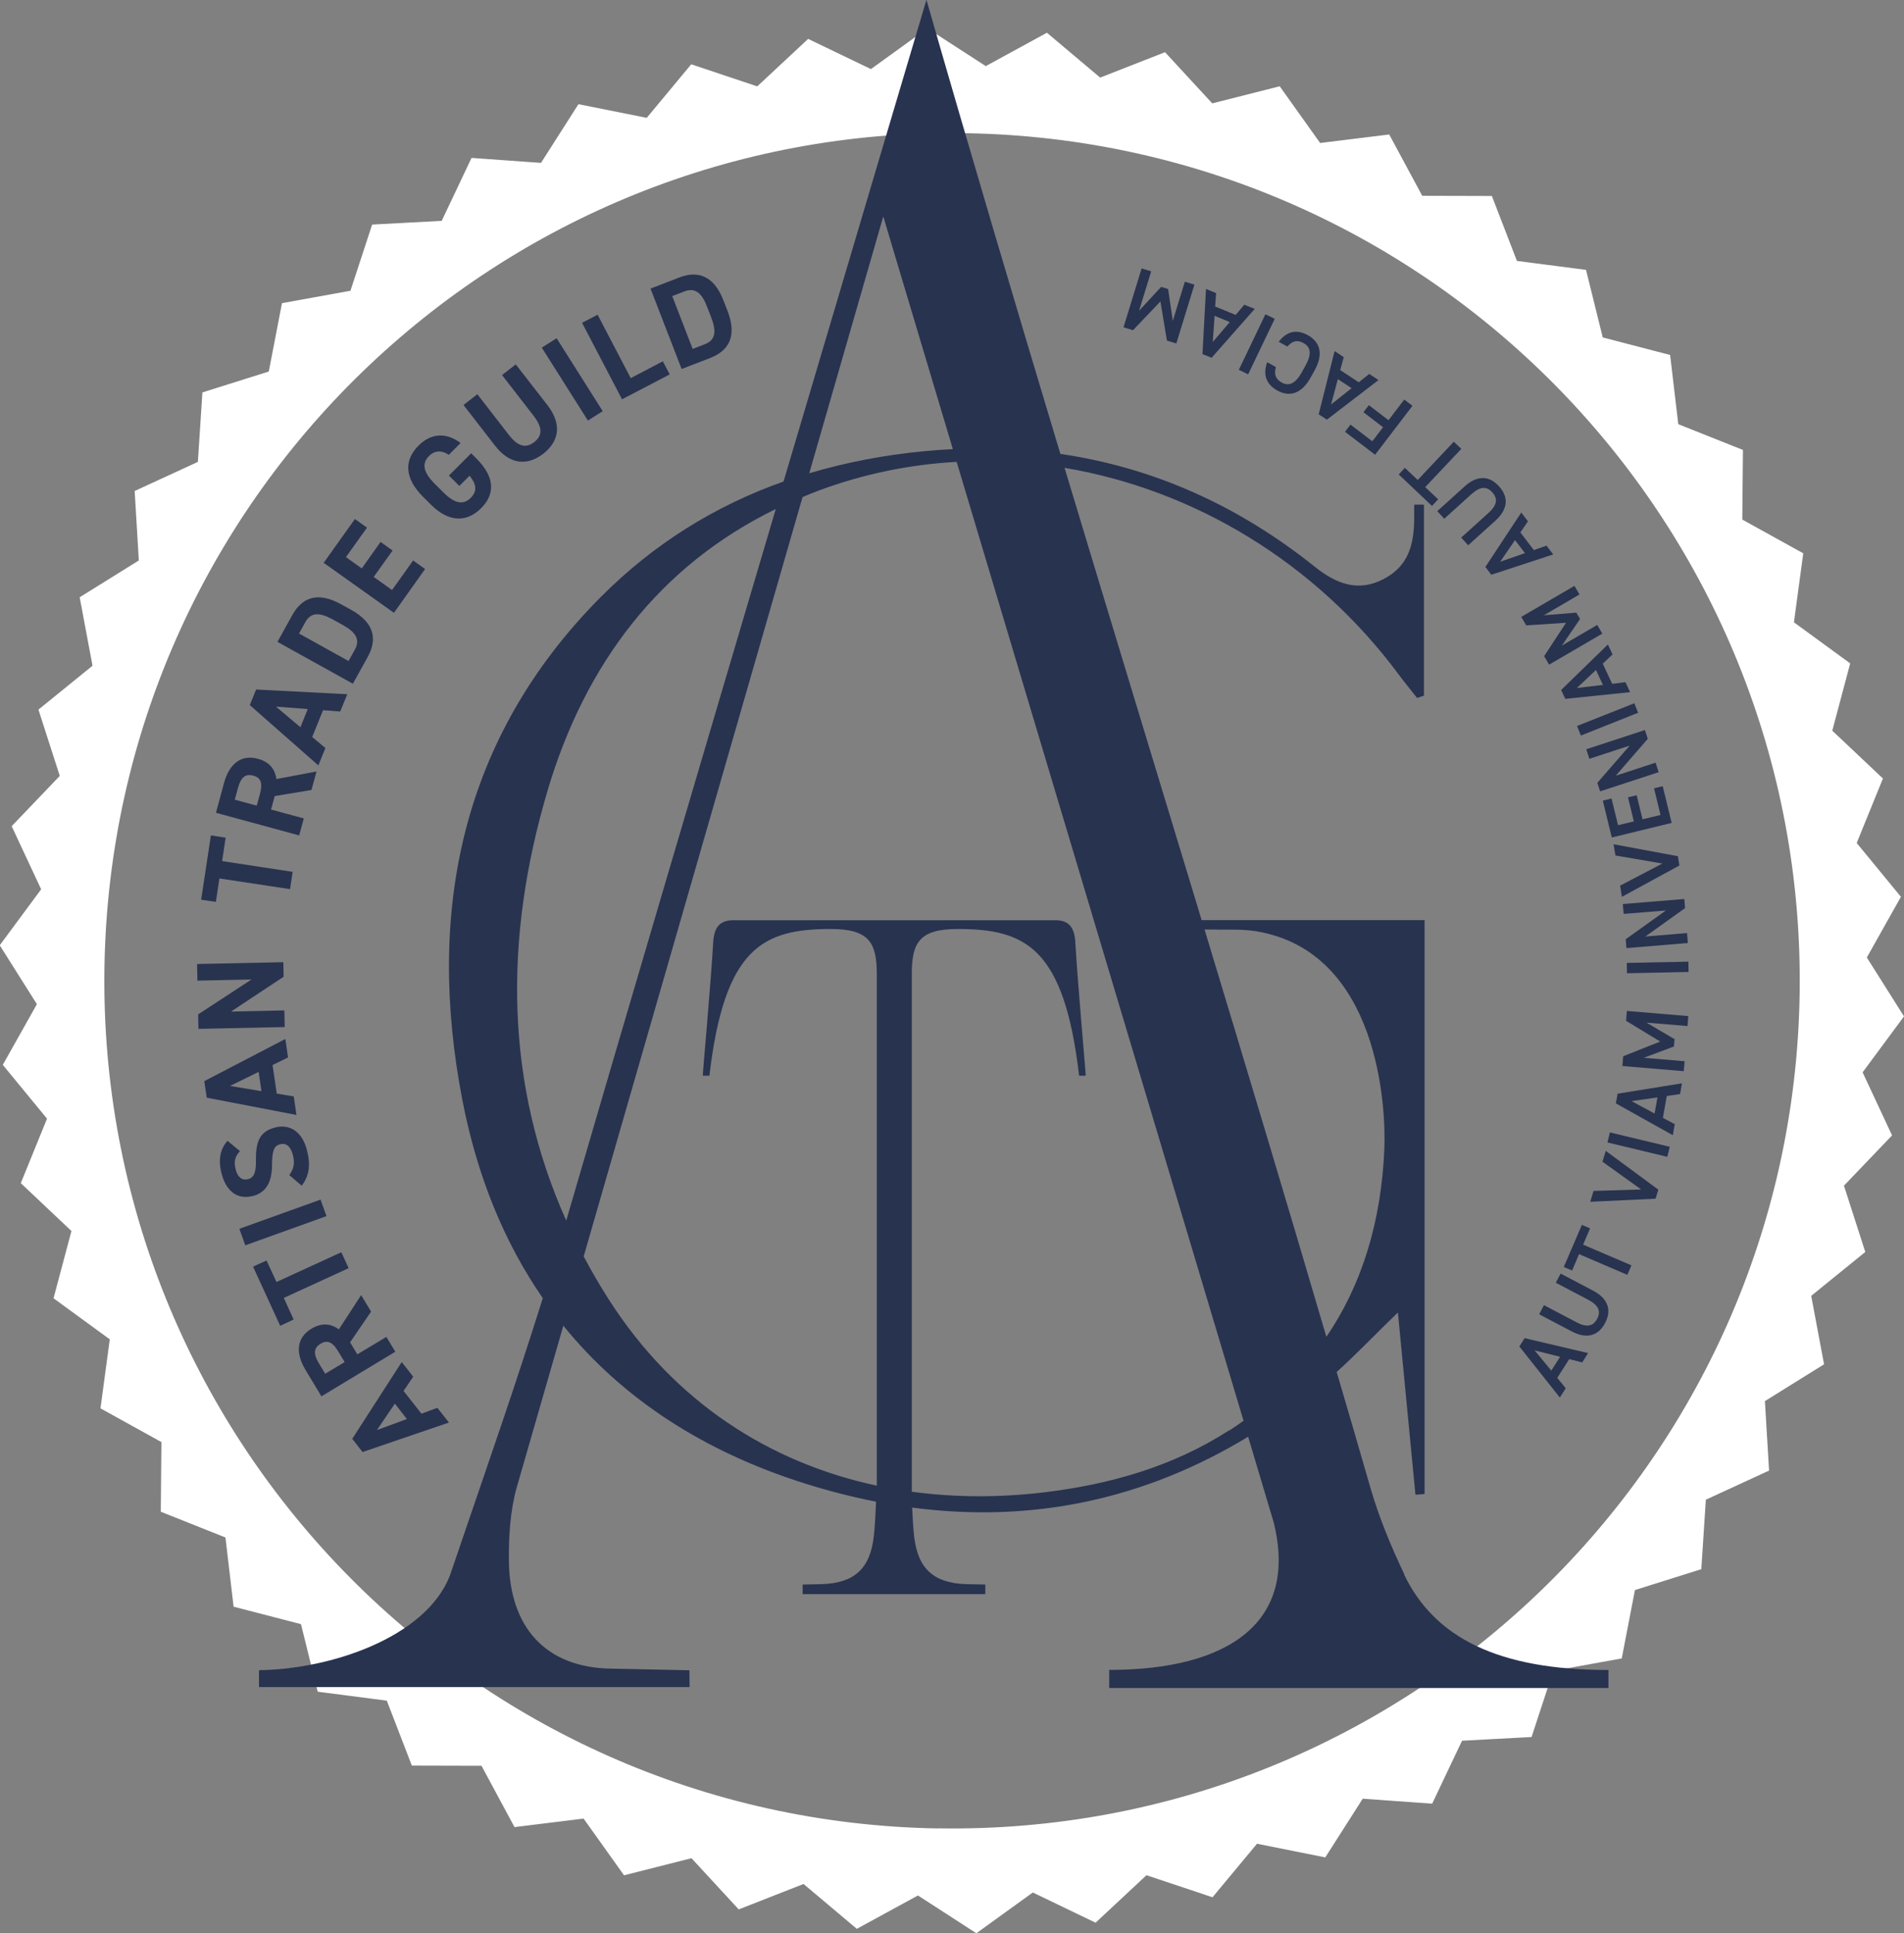<?xml version="1.0" encoding="UTF-8"?>
<svg id="Layer_2" xmlns="http://www.w3.org/2000/svg" viewBox="0 0 210.53 213.76">
  <rect x="0" y="0" width="210.53" height="213.76" fill="#808080" stroke="none"/>
  <defs>
    <style>
      .cls-1 {
        fill: #fff;
      }

      .cls-2 {
        fill: #283350;
      }
    </style>
  </defs>
  <g id="seal">
    <path class="cls-1" d="M205.95,118.57l4.58-6.19-4.11-6.51,3.77-6.71-4.89-5.95,2.9-7.13-5.6-5.29,1.98-7.44-6.22-4.54,1.03-7.63-6.74-3.73.07-7.7-7.15-2.85-.9-7.65-7.45-1.94-1.85-7.47-7.64-.99-2.77-7.18-7.7-.02-3.65-6.78-7.64.94-4.47-6.27-7.46,1.89-5.22-5.66-7.17,2.81-5.89-4.96-6.76,3.69-6.46-4.18-6.24,4.51-6.94-3.34-5.63,5.25-7.3-2.44-4.92,5.92-7.55-1.51-4.14,6.49-7.68-.55-3.3,6.96-7.69.41-2.4,7.32-7.57,1.37-1.46,7.56-7.34,2.31-.5,7.68-6.99,3.22.46,7.68-6.54,4.07,1.42,7.57-5.98,4.85,2.36,7.33-5.32,5.56,3.26,6.98-4.58,6.19,4.11,6.51-3.77,6.71,4.89,5.95-2.9,7.13,5.6,5.29-1.98,7.44,6.22,4.54-1.03,7.63,6.74,3.73-.07,7.7,7.15,2.85.9,7.65,7.45,1.93,1.85,7.47,7.64.99,2.77,7.18,7.7.02,3.65,6.78,7.64-.94,4.47,6.27,7.46-1.89,5.22,5.66,7.17-2.81,5.89,4.96,6.76-3.69,6.46,4.18,6.24-4.51,6.94,3.34,5.63-5.25,7.3,2.44,4.92-5.92,7.55,1.51,4.14-6.49,7.68.55,3.3-6.96,7.69-.41,2.4-7.32,7.57-1.37,1.46-7.56,7.34-2.31.5-7.68,6.99-3.22-.46-7.68,6.54-4.07-1.42-7.57,5.98-4.85-2.36-7.33,5.32-5.56-3.26-6.98ZM103.74,202.17c-51.76-.85-93.03-43.49-92.19-95.25C12.4,55.16,55.04,13.89,106.8,14.73c51.76.85,93.03,43.49,92.19,95.25s-43.49,93.03-95.25,92.18Z"/>
    <g>
      <path class="cls-2" d="M172.48,154.53l-4.48-5.65.58-.92,7.02,1.65-.65,1.03-1.44-.36-1.32,2.07.94,1.15-.66,1.03ZM171.53,151.55l.97-1.53-2.81-.71,1.84,2.24Z"/>
      <path class="cls-2" d="M172.56,140.82l3.58,1.88c1.78.94,2.04,2.25,1.34,3.58-.7,1.34-1.93,1.86-3.7.93l-3.59-1.89.53-1.01,3.59,1.89c1.15.61,1.85.45,2.29-.38.44-.83.17-1.49-.98-2.1l-3.59-1.89.53-1.01Z"/>
      <path class="cls-2" d="M174.9,135.43l.92.39-.77,1.8,5.34,2.29-.45,1.05-5.34-2.29-.77,1.81-.92-.39,2-4.65Z"/>
      <path class="cls-2" d="M176.21,131.68l5.26-.16-4.28-3.07.36-1.2,5.82,4.29-.31,1-7.22.34.36-1.2Z"/>
      <path class="cls-2" d="M184.63,126.8l-.27,1.11-6.62-1.59.27-1.11,6.62,1.59Z"/>
      <path class="cls-2" d="M184.97,125.52l-6.3-3.52.19-1.07,7.12-1.15-.21,1.19-1.47.21-.43,2.42,1.31.7-.21,1.2ZM182.95,123.13l.32-1.79-2.87.41,2.55,1.37Z"/>
      <path class="cls-2" d="M183.57,115.16l-3.77-2.29.09-1.09,6.79.57-.09,1.1-4.54-.38,3.11,1.83-.07.81-3.34,1.25,4.52.38-.09,1.1-6.79-.57.09-1.08,4.1-1.63Z"/>
      <path class="cls-2" d="M186.69,106.33l.02,1.14-6.81.14-.02-1.14,6.81-.14Z"/>
      <path class="cls-2" d="M179.45,99.96l6.79-.56.08,1.01-4.39,3.14,4.61-.38.09,1.1-6.79.56-.08-.98,4.44-3.18-4.67.38-.09-1.1Z"/>
      <path class="cls-2" d="M179.15,97.92l4.66-2.44-5.19-.89-.2-1.24,7.11,1.32.16,1.03-6.35,3.46-.2-1.24Z"/>
      <path class="cls-2" d="M177.22,88.53l.97-.24.72,2.95,1.75-.42-.65-2.66.96-.23.65,2.66,1.99-.48-.72-2.95.96-.23.99,4.06-6.62,1.61-.99-4.06Z"/>
      <path class="cls-2" d="M175.41,82.84l6.47-2.12.32.97-3.54,4.08,4.4-1.44.34,1.05-6.47,2.12-.31-.94,3.58-4.12-4.46,1.46-.34-1.05Z"/>
      <path class="cls-2" d="M180.71,77.75l.42,1.06-6.33,2.52-.42-1.06,6.33-2.51Z"/>
      <path class="cls-2" d="M180.26,76.53l-7.18.74-.46-.98,5.17-5.03.51,1.1-1.08,1.02,1.04,2.23,1.47-.18.52,1.11ZM177.24,75.73l-.77-1.65-2.11,1.99,2.88-.34Z"/>
      <path class="cls-2" d="M173.16,68.86l-4.4.29-.55-.94,5.88-3.43.56.95-3.94,2.3,3.59-.29.41.7-2.01,2.94,3.91-2.28.56.96-5.88,3.43-.55-.94,2.42-3.69Z"/>
      <path class="cls-2" d="M171.75,61.3l-6.85,2.25-.66-.86,3.97-6.02.74.97-.84,1.23,1.49,1.95,1.4-.49.74.97ZM168.62,61.16l-1.1-1.44-1.64,2.39,2.74-.95Z"/>
      <path class="cls-2" d="M158.93,56.51l3-2.71c1.49-1.35,2.81-1.15,3.82-.03,1.01,1.12,1.09,2.45-.4,3.8l-3.01,2.72-.77-.85,3.01-2.72c.97-.87,1.06-1.58.43-2.28-.63-.7-1.34-.67-2.31.2l-3.01,2.72-.77-.85Z"/>
      <path class="cls-2" d="M154.66,52.46l.68-.73,1.42,1.34,3.99-4.23.83.79-3.99,4.23,1.43,1.35-.68.73-3.68-3.48Z"/>
      <path class="cls-2" d="M148.72,47.74l.61-.79,2.41,1.84,1.19-1.55-2.17-1.66.6-.78,2.17,1.66,1.74-2.28.91.69-4.13,5.41-3.32-2.53Z"/>
      <path class="cls-2" d="M152.44,42.01l-5.72,4.39-.91-.59,1.76-6.99,1.01.67-.39,1.43,2.05,1.35,1.16-.92,1.02.67ZM149.45,42.92l-1.52-1-.75,2.8,2.27-1.8Z"/>
      <path class="cls-2" d="M141.09,40.57c-.25.81-.04,1.35.62,1.72.79.44,1.51.16,2.23-1.12l.42-.76c.7-1.27.57-2.04-.23-2.48-.68-.38-1.23-.25-1.78.39l-.96-.53c.94-1.23,2.04-1.38,3.22-.73,1.33.74,1.78,2.04.74,3.91l-.42.76c-1.04,1.87-2.38,2.18-3.71,1.44-1.18-.66-1.62-1.72-1.1-3.12l.97.54Z"/>
      <path class="cls-2" d="M139.92,34.75l1.03.5-2.94,6.14-1.03-.5,2.94-6.14Z"/>
      <path class="cls-2" d="M138.74,34.15l-4.77,5.41-1.01-.41.39-7.2,1.12.46-.11,1.48,2.27.93.96-1.13,1.13.46ZM135.98,35.61l-1.68-.69-.2,2.89,1.88-2.2Z"/>
      <path class="cls-2" d="M128.32,33.32l-3.04,3.19-1.05-.32,2-6.51,1.06.32-1.34,4.36,2.44-2.64.77.24.52,3.52,1.33-4.33,1.06.32-2,6.51-1.04-.32-.72-4.35Z"/>
    </g>
    <g>
      <path class="cls-2" d="M46.59,156.3l-1.97-2.51,1.07-1.57-1.27-1.62-5.47,8.49,1.14,1.46,9.55-3.26-1.28-1.63-1.78.66ZM41.68,158.12l1.98-2.92,1.33,1.7-3.31,1.22Z"/>
      <path class="cls-2" d="M42.72,147.82l-3.21,1.93-.8-1.33,2.32-3.4-1.1-1.82-2.46,3.79c-.9-.67-1.93-.74-3.03-.08-1.66,1-1.79,2.68-.66,4.56l1.76,2.92,8.17-4.93-1-1.66ZM35.96,151.9l-.67-1.11c-.59-.98-.7-1.69.15-2.21.85-.51,1.41-.08,2,.91l.67,1.11-2.16,1.3Z"/>
      <polygon class="cls-2" points="38.55 140.22 37.74 138.46 30.57 141.75 29.47 139.37 27.98 140.05 30.98 146.59 32.47 145.9 31.38 143.51 38.55 140.22"/>
      <rect class="cls-2" x="26.52" y="134.19" width="9.54" height="1.94" transform="translate(-43.9 18.57) rotate(-19.78)"/>
      <path class="cls-2" d="M27.92,132.26c1.52-.4,2.15-1.54,2.16-3.49,0-1.6.25-2.08.89-2.25.56-.15,1.12.09,1.41,1.16.25.95.09,1.59-.39,2.25l1.37,1.17c.85-1.1,1-2.34.57-3.96-.57-2.17-2.02-2.87-3.53-2.47-1.63.43-2.12,1.49-2.1,3.54.02,1.31-.15,1.98-.87,2.17-.63.17-1.14-.19-1.36-1.03-.25-.94-.07-1.5.46-2.07l-1.37-1.14c-.84.92-1.04,2.16-.66,3.63.58,2.19,1.97,2.86,3.43,2.47Z"/>
      <path class="cls-2" d="M32.48,121.23l-1.88-.31-.46-3.16,1.71-.84-.3-2.04-8.96,4.66.27,1.83,9.92,1.91-.3-2.05ZM25.43,120.07l3.17-1.55.31,2.13-3.48-.58Z"/>
      <polygon class="cls-2" points="31.44 111.72 25.54 111.85 31.36 108 31.33 106.39 21.79 106.59 21.83 108.43 27.81 108.3 21.91 112.16 21.94 113.76 31.48 113.56 31.44 111.72"/>
      <polygon class="cls-2" points="24.26 97.13 32.07 98.31 32.36 96.4 24.56 95.21 24.95 92.62 23.32 92.37 22.24 99.48 23.87 99.72 24.26 97.13"/>
      <path class="cls-2" d="M33.58,90.49l-3.61-.98.41-1.49,4.06-.67.56-2.05-4.44.84c-.14-1.11-.8-1.91-2.04-2.24-1.87-.51-3.17.56-3.75,2.68l-.89,3.29,9.2,2.5.51-1.87ZM28.73,87.83l-.34,1.25-2.43-.66.34-1.25c.3-1.11.74-1.67,1.7-1.41.96.26,1.03.97.73,2.07Z"/>
      <path class="cls-2" d="M35.98,82.71l-1.46-1.22,1.2-2.96,1.9.14.78-1.91-10.08-.52-.7,1.72,7.58,6.67.78-1.92ZM33.21,80.4l-2.7-2.27,3.52.27-.81,2Z"/>
      <path class="cls-2" d="M40.66,72.63c1.05-1.89.8-3.75-1.85-5.21l-1.09-.6c-2.66-1.48-4.35-.7-5.4,1.19l-1.64,2.96,8.34,4.63,1.64-2.96ZM33.06,70.06l.7-1.27c.62-1.12,1.59-1.09,3.03-.3l1.09.6c1.44.8,1.98,1.61,1.36,2.73l-.7,1.27-5.47-3.04Z"/>
      <polygon class="cls-2" points="47 62.92 45.68 61.97 43.35 65.24 41.32 63.79 43.41 60.87 42.08 59.92 40 62.85 38.25 61.6 40.58 58.34 39.24 57.39 35.79 62.23 43.56 67.76 47 62.92"/>
      <path class="cls-2" d="M52.09,50.13l-2.45,2.45,1.15,1.15,1.13-1.13c.73.89.9,1.68.13,2.45-.79.79-1.75.68-3.04-.62l-.96-.96c-1.29-1.29-1.41-2.25-.62-3.04.68-.68,1.46-.64,2.19-.14l1.31-1.31c-1.58-1.17-3.24-1.12-4.65.29-1.52,1.52-1.68,3.48.5,5.66l.86.86c2.06,2.06,4.05,1.92,5.56.4,1.53-1.53,1.56-3.4-.5-5.47l-.62-.62Z"/>
      <path class="cls-2" d="M57.04,40.28l-1.53,1.19,3.48,4.49c1,1.29,1.02,2.19.08,2.92-.94.73-1.81.49-2.81-.8l-3.48-4.49-1.53,1.19,3.48,4.49c1.72,2.22,3.66,2.19,5.34.9,1.67-1.3,2.17-3.18.44-5.4l-3.48-4.48Z"/>
      <rect class="cls-2" x="62.3" y="37.18" width="1.94" height="9.54" transform="translate(-12.62 40.3) rotate(-32.3)"/>
      <polygon class="cls-2" points="69.74 41.81 66.08 34.8 64.36 35.69 68.78 44.15 74.05 41.4 73.29 39.95 69.74 41.81"/>
      <path class="cls-2" d="M80.45,34.39l-.45-1.16c-1.1-2.83-2.9-3.32-4.91-2.54l-3.16,1.22,3.44,8.89,3.16-1.22c2.01-.78,3.01-2.36,1.92-5.19ZM77.94,38.06l-1.35.52-2.26-5.84,1.35-.52c1.2-.46,1.92.18,2.51,1.71l.45,1.16c.59,1.54.49,2.51-.7,2.97Z"/>
    </g>
    <path class="cls-2" d="M155.29,174.09c-1.48-3.09-2.81-6.31-3.76-9.59-1.24-4.31-2.48-8.56-3.73-12.8,2.2-1.98,4.3-4.21,6.77-6.58.69,7.13,1.31,13.64,1.94,20.15.34-.03.67-.05,1.01-.08v-63.45c-27.53,0-7.82,0-24.65,0-5.06-16.69-10.1-33.23-15.16-50.01,14.28,2.4,27.76,10.43,37,22.92.64.86,1.32,1.68,1.98,2.52.25-.08.51-.17.76-.25v-21.12c-.37,0-.71,0-1.08,0v1.49c-.01,2.98-.66,5.31-3.37,6.73-2.88,1.51-5.32.49-7.65-1.38-8.56-6.84-17.95-10.97-28.1-12.45-4.93-16.37-9.86-32.98-14.81-50.21,0,0-7.13,24-15.8,53.26-7.5,2.66-14.32,6.84-20.26,12.82-15.49,15.62-19.25,34.89-15.25,55.59,1.62,8.36,4.6,15.68,8.89,21.89-3.48,10.99-4.93,15-10.28,30.69-2.7,6.87-13.27,10.35-21.1,10.44v1.87h47.61l-.02-1.86-8.62-.18c-7.38-.09-11.29-4.71-11.34-11.96-.02-2.7.14-5.51.87-8.09l5.15-17.87c6.49,8.01,15.43,13.89,26.69,17.44,2.66.84,5.29,1.51,7.89,2.02-.05,1.13-.13,2.8-.25,3.83-.41,3.62-2.19,5.18-5.8,5.29l-2.07.04v1.06h20.2v-1.06l-2.07-.04c-3.61-.11-5.39-1.67-5.8-5.29-.1-.84-.17-2.12-.22-3.18,13.17,1.74,25.61-.84,37.15-7.83l2.81,9.41c2.81,11.13-5.01,16.37-18.17,16.37v2h55.2v-1.99c-12.18,0-19.24-3.56-22.6-10.58ZM134.6,102.79c1.44,0,2.89-.05,4.31.18,13.56,2.26,14.36,19.49,14.16,24.11-.34,7.88-2.41,14.85-6.41,20.73-4.5-15.31-8.99-30.24-13.47-45.03.44,0,.9,0,1.4,0ZM97.67,23.95l7.69,25.71c-1.06.05-2.12.13-3.19.23-4.39.42-8.63,1.23-12.69,2.44l8.18-28.38ZM60.54,87.43c4.17-14.04,12.35-24.85,25.24-31.15-8.05,27.18-17.22,58.25-23.17,78.68-6.75-15.08-6.94-31.11-2.07-47.52ZM135.91,158.15c-6.24,4.02-13.24,6-20.57,6.87-4.91.58-9.79.56-14.52-.08,0-.03,0-.04,0-.04v-57.16c-.01-3.47.8-5.02,5.06-5.02,7.49,0,11.78,2.01,13.44,16.22h.73c0-.47-.89-10.17-1.15-14.77-.09-1.67-.76-2.43-2.21-2.42h-35.62c-1.45,0-2.11.75-2.21,2.42-.26,4.6-1.15,14.3-1.15,14.77h.73c1.67-14.21,5.95-16.22,13.44-16.22,4.26,0,5.07,1.55,5.07,5.02v56.53c-11.79-2.53-22.33-9.18-29.61-20.55-1.02-1.59-1.95-3.19-2.8-4.8l24.2-83.96c.62-.26,1.23-.52,1.87-.75,4.94-1.83,10.04-2.86,15.17-3.14l31.72,106.02c-.52.37-1.04.74-1.59,1.09Z"/>
  </g>
</svg>